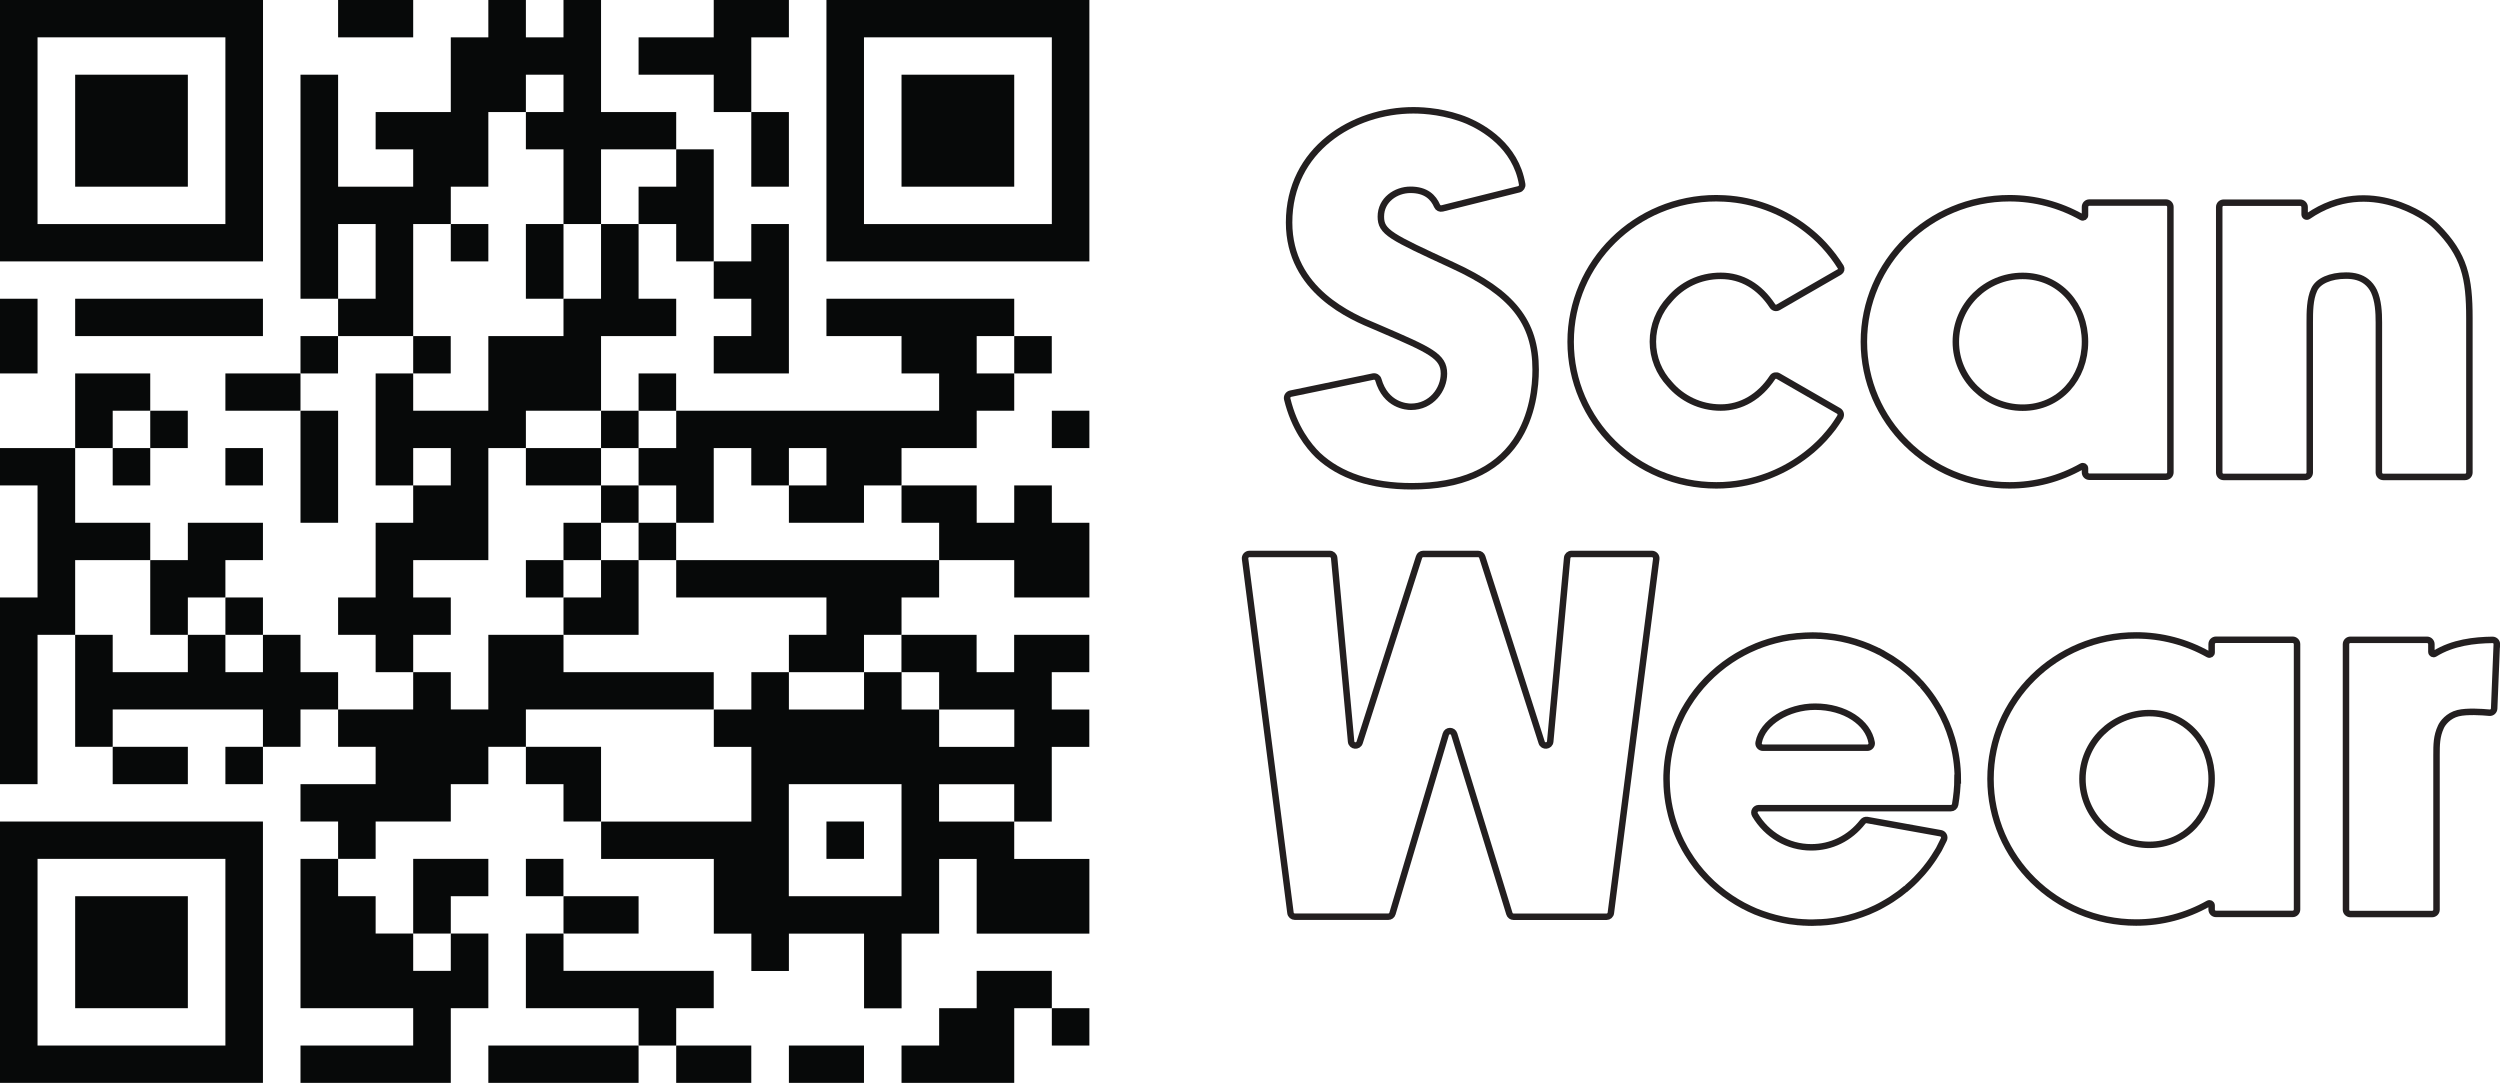 <svg viewBox="0 0 385.54 167" xmlns="http://www.w3.org/2000/svg" data-name="Layer 1" id="Layer_1">
  <defs>
    <style>
      .cls-1 {
        fill: none;
        stroke: #231f20;
        stroke-miterlimit: 10;
      }

      .cls-2 {
        fill: #070909;
      }
    </style>
  </defs>
  <g>
    <g>
      <path d="M236.82,57.02c0,2.45-.4,7.13-3.07,11.04-3.15,4.6-8.53,6.93-16.01,6.93-6.22,0-11.08-1.61-14.48-4.78-1.47-1.43-3.66-4.19-4.75-8.67-.09-.37.14-.75.52-.83l12.74-2.64c.35-.07.69.14.79.48,1.14,3.96,4.34,4.18,5.04,4.18,3.14,0,5.08-2.65,5.08-5.11,0-2.7-2.09-3.6-9.86-6.95l-.65-.28c-3.66-1.51-13.37-5.53-13.37-16.08,0-11.23,9.87-17.3,19.16-17.3,1.76,0,5.04.23,8.37,1.62,2.36,1.02,7.42,3.86,8.41,9.78.06.35-.16.69-.5.78l-11.83,2.95c-.32.08-.65-.07-.78-.37-.58-1.34-1.69-2.5-4.11-2.5-2.25,0-4.57,1.55-4.57,4.13,0,2.41,1.48,3.09,11.08,7.52,9.21,4.23,12.79,8.74,12.79,16.08Z" class="cls-1"></path>
      <path d="M283.77,64.34c-.34.52-.81,1.25-1.08,1.6,0,0-.01.01-.02.02-.42.55-.86,1.07-1.32,1.58-.01.01-.02.03-.03.04-.19.2-.5.53-.7.72-.04.04-.07.07-.11.11-.2.2-.4.39-.61.57-.12.11-.24.22-.36.32-.09.07-.17.15-.26.22-3.25,2.73-7.24,4.53-11.51,5.12-.14.02-.28.04-.43.05-.18.02-.35.04-.53.06-.27.03-.55.05-.83.06-.1,0-.2.01-.3.02-.33.01-.67.02-1,.02-12.38,0-22.46-9.93-22.46-22.14s10.07-22.14,22.46-22.14c.34,0,.67.01,1,.03.1,0,.2,0,.3.01.28.02.55.04.83.06.18.02.35.04.53.06.14.02.29.03.43.05,4.27.59,8.26,2.39,11.51,5.12.09.07.17.14.26.22.12.11.25.21.37.32.21.19.41.38.61.57.04.04.08.08.11.11.21.21.42.42.62.64.04.04.07.07.1.11.46.51.91,1.03,1.32,1.58,0,0,.01.01.02.02.42.56.82,1.14,1.19,1.73h0c.15.25.07.58-.19.73l-6,3.46-3.46,2c-.31.18-.7.09-.89-.21-1.97-2.99-4.7-4.64-7.97-4.64s-6.01,1.42-7.9,3.64c-1.59,1.72-2.57,4-2.57,6.51s.97,4.79,2.57,6.51c1.89,2.23,4.73,3.65,7.9,3.65s6-1.65,7.97-4.64c.19-.3.59-.38.89-.21l9.31,5.37c.33.19.44.63.23.95Z" class="cls-1"></path>
      <path d="M334.71,31.9v40.94c0,.37-.3.68-.68.68h-11.82c-.37,0-.67-.3-.67-.68v-.62c0-.26-.28-.42-.51-.29-3.39,1.92-7.21,2.92-11.14,2.92-12.38,0-22.45-9.93-22.45-22.14s10.07-22.14,22.45-22.14c3.93,0,7.75,1.01,11.14,2.92.23.13.51-.03.51-.29v-1.29c0-.37.3-.67.67-.67h11.82c.37,0,.68.3.68.67ZM321.54,52.71c0-5.6-3.94-10.16-9.62-10.16s-10.3,4.56-10.3,10.16,4.62,10.16,10.3,10.16,9.62-4.56,9.62-10.16Z" class="cls-1"></path>
      <path d="M380.82,49.07v23.8c0,.37-.3.68-.67.68h-12.61c-.37,0-.68-.3-.68-.68v-23.13c0-1.57-.09-3.37-.75-4.82-.3-.62-.7-1.12-1.19-1.5-.79-.62-1.81-.92-3.12-.92-2.43,0-4.32.84-4.92,2.18-.68,1.46-.68,3.46-.68,5.06v23.13c0,.37-.3.68-.68.68h-12.61c-.37,0-.67-.3-.67-.68V31.93c0-.37.3-.67.67-.67h11.82c.37,0,.68.3.68.67v1.14c0,.27.3.43.53.28,9.53-6.56,18.8.72,18.89.8.34.26.66.55.95.84h0c4.31,4.34,5.04,7.85,5.04,14.09Z" class="cls-1"></path>
    </g>
    <g>
      <path d="M255.42,86.2l-7,54.59c-.04.34-.33.59-.67.59h-14.33c-.3,0-.56-.19-.65-.48l-8.51-27.68c-.2-.64-1.1-.63-1.29,0l-8.23,27.67c-.08.29-.35.48-.65.48h-14.41c-.34,0-.63-.25-.67-.59l-7-54.59c-.05-.4.26-.76.67-.76h12.4c.35,0,.64.27.67.61l2.61,28.32c.07.73,1.09.84,1.32.14l9.16-28.6c.09-.28.35-.47.64-.47h8.47c.29,0,.55.19.64.47l9.16,28.6c.22.7,1.25.59,1.32-.14l2.61-28.32c.03-.35.32-.61.67-.61h12.4c.41,0,.72.36.67.76Z" class="cls-1"></path>
      <path d="M301.88,120.14c0,1.22-.15,2.66-.36,3.93-.06.33-.34.56-.67.56h-29.62c-.53,0-.85.57-.58,1.03,1.82,3.09,5.08,5.01,8.68,5.01,3.06,0,5.92-1.35,7.95-3.95.16-.2.41-.3.66-.26l11.34,2.04c.44.08.68.55.49.96-.25.53-.58,1.19-.76,1.52h0s-.19.31-.19.31c-.17.29-.35.58-.56.9-.26.4-.51.75-.75,1.07l-.14.19h-.01c-.08.1-.16.21-.24.31l-.12.16c-.16.2-.31.38-.46.55l-.13.15c-.25.29-.5.55-.77.83l-.15.16c-.18.18-.36.35-.54.53l-.05.05c-.2.19-.4.37-.61.55l-.22.19-.26-.22.22.25c-.32.27-.62.51-.91.73l-.25.19c-.35.26-.71.5-1.07.74l-.1.07c-.42.27-.84.52-1.26.75l-.12.07c-.1.06-.2.11-.31.17l-.07.04c-.2.1-.37.19-.55.28l-.1.05c-.4.19-.78.36-1.15.52l-.08.03c-.25.1-.48.19-.71.27l-.27.1c-.28.1-.55.19-.84.28l-.05.02c-.3.09-.62.18-.98.28l-.26.07c-.65.16-1.29.29-1.93.39l-.24.04c-.68.1-1.36.17-2.03.2h-.25c-.4.03-.73.04-1.04.04s-.65,0-1.04-.03c-.08,0-.15,0-.23-.01h-.08c-.25-.02-.51-.04-.76-.06h-.08c-.08-.01-.15-.02-.22-.03-.37-.04-.69-.08-.99-.12h0s0,0-.01,0l-.18-.03c-.27-.04-.55-.09-.82-.15l-.29-.06c-.24-.05-.48-.11-.72-.17l-.08-.02c-.07-.02-.14-.03-.21-.05-.36-.09-.67-.18-.96-.27-.32-.1-.63-.2-.94-.31-.07-.03-.15-.05-.22-.08l-.06-.02c-.23-.08-.45-.17-.68-.26l-.06-.02c-.07-.03-.14-.06-.21-.09-.3-.13-.6-.26-.89-.4l-.03-.02c-.27-.12-.56-.27-.84-.42-.07-.04-.13-.07-.2-.11l-.05-.03c-.21-.12-.42-.23-.62-.35l-.25-.15c-.28-.17-.55-.34-.82-.52-2.68-1.78-4.98-4.16-6.65-6.88-.14-.23-.28-.46-.41-.69l-.06-.11c-.13-.23-.25-.45-.36-.68l-.07-.13c-.04-.07-.07-.14-.11-.21-.42-.86-.8-1.78-1.12-2.73-.18-.53-.31-.97-.42-1.4-.09-.35-.17-.71-.25-1.07-.23-1.09-.37-2.21-.43-3.32-.02-.38-.03-.76-.03-1.14s0-.76.03-1.14c.1-1.96.47-3.91,1.1-5.79.21-.62.42-1.17.64-1.69.13-.3.26-.59.4-.88.03-.07.07-.14.1-.21l.08-.17c.03-.07.07-.14.1-.2.04-.07.07-.14.11-.21l.2-.36c.16-.28.32-.56.49-.83,1.67-2.72,3.98-5.1,6.65-6.88.27-.18.54-.35.82-.52l.25-.15c.21-.12.42-.24.63-.35l.05-.03c.07-.04.13-.07.2-.11.29-.15.57-.3.87-.44.3-.14.6-.27.9-.4.07-.03.14-.06.21-.09l.06-.03c.22-.09.45-.18.68-.26l.06-.02c.07-.03.14-.05.21-.08.31-.11.62-.21.94-.31.32-.1.64-.19.96-.27.07-.02.14-.04.21-.05l.08-.02c.24-.06.48-.11.72-.17l.17-.04c.29-.06.77-.15,1.07-.19h.05s0,0,.01,0h0c.3-.05.62-.09.99-.12l.22-.02h.08c.25-.03.51-.05.76-.06h.06c.08,0,.16-.01.25-.02.39-.02.73-.03,1.04-.03s.64,0,1.03.03h.25c.68.05,1.36.12,2.01.21l.27.04c.64.1,1.29.23,1.91.39l.28.07c.36.09.67.18.96.27l.05.02c.29.09.57.19.84.28.08.03.17.06.25.09.25.09.48.18.7.27l.11.04c.36.15.75.32,1.14.51l.1.05c.19.09.37.18.54.27l.06.03-.14.3.17-.29c.11.06.21.11.31.17.38.21,1,.58,1.37.81l.05.03c.39.25.76.51,1.12.77l.06.04c.07.05.15.11.22.16.31.23.6.47.92.74l.18.15c.24.2.47.41.69.62l.06.06c.18.17.36.35.54.52l.14.14c.28.29.54.56.77.83l-.22.26.25-.22.12.14c.15.18.3.35.45.54l.14.17c.17.22.34.44.5.66l.02.03c.13.18.26.36.39.55l.24.37c.11.16.21.33.31.49l.42.69h0c.84,1.47,1.5,3.01,1.97,4.6.61,2.04.91,4.14.92,6.25ZM288.64,114.53c-.53-3.12-4.13-5.55-8.72-5.55-4.17,0-8.12,2.41-8.71,5.53-.08.42.24.8.67.8h16.09c.42,0,.74-.38.67-.79Z" class="cls-1"></path>
      <path d="M354.24,99.32v40.94c0,.37-.3.68-.68.68h-11.82c-.37,0-.67-.3-.67-.68v-.62c0-.26-.28-.42-.51-.29-3.39,1.92-7.21,2.92-11.14,2.92-12.38,0-22.45-9.93-22.45-22.14s10.07-22.14,22.45-22.14c3.93,0,7.75,1.01,11.14,2.92.23.13.51-.03.51-.29v-1.29c0-.37.3-.67.67-.67h11.82c.37,0,.68.3.68.67ZM341.07,120.13c0-5.6-3.94-10.16-9.62-10.16s-10.3,4.56-10.3,10.16,4.62,10.16,10.3,10.16,9.62-4.56,9.62-10.16Z" class="cls-1"></path>
      <path d="M385.04,99.38l-.4,9.89c-.02.39-.35.68-.73.64-1.16-.11-3.47-.26-4.83.07-1.52.37-2.4,1.54-2.65,2.11-.68,1.46-.68,2.76-.68,4.4v23.8c0,.37-.3.67-.68.67h-12.61c-.37,0-.67-.3-.67-.67v-40.94c0-.37.3-.68.67-.68h11.82c.37,0,.68.3.68.68v1.18c0,.26.29.43.51.29,2.8-1.74,6.12-2.1,8.91-2.14.39,0,.7.32.68.7Z" class="cls-1"></path>
    </g>
  </g>
  <g>
    <polygon points="121.66 161.24 121.66 167 127.45 167 133.24 167 133.24 161.24 127.45 161.24 121.66 161.24" class="cls-2"></polygon>
    <polygon points="104.28 161.24 104.28 167 110.07 167 115.86 167 115.86 161.24 110.07 161.24 104.28 161.24" class="cls-2"></polygon>
    <polygon points="86.9 161.24 81.1 161.24 75.31 161.24 75.31 167 81.1 167 86.9 167 92.69 167 98.48 167 98.48 161.24 92.69 161.24 86.9 161.24" class="cls-2"></polygon>
    <rect height="5.76" width="5.79" y="155.48" x="162.21" class="cls-2"></rect>
    <polygon points="156.41 149.72 150.62 149.72 150.62 155.48 144.83 155.48 144.83 161.24 139.03 161.24 139.03 167 144.83 167 150.62 167 156.41 167 156.41 161.24 156.41 155.48 162.21 155.48 162.21 149.72 156.41 149.72" class="cls-2"></polygon>
    <polygon points="110.07 155.48 110.07 149.72 104.28 149.72 98.48 149.72 92.69 149.72 86.9 149.72 86.9 143.97 81.1 143.97 81.1 149.72 81.1 155.48 86.9 155.48 92.69 155.48 98.48 155.48 98.48 161.24 104.28 161.24 104.28 155.48 110.07 155.48" class="cls-2"></polygon>
    <polygon points="98.48 143.97 98.48 138.21 92.69 138.21 86.9 138.21 86.9 143.97 92.69 143.97 98.48 143.97" class="cls-2"></polygon>
    <polygon points="69.52 138.21 75.31 138.21 75.31 132.45 69.52 132.45 63.72 132.45 63.72 138.21 63.72 143.97 69.52 143.97 69.52 138.21" class="cls-2"></polygon>
    <polygon points="17.38 138.21 11.59 138.21 11.59 143.97 11.59 149.72 11.59 155.48 17.38 155.48 23.17 155.48 28.97 155.48 28.97 149.72 28.97 143.97 28.97 138.21 23.17 138.21 17.38 138.21" class="cls-2"></polygon>
    <rect height="5.76" width="5.79" y="132.45" x="81.1" class="cls-2"></rect>
    <polygon points="46.34 138.21 46.34 143.97 46.34 149.72 46.34 155.48 52.14 155.48 57.93 155.48 63.72 155.48 63.72 161.24 57.93 161.24 52.14 161.24 46.34 161.24 46.34 167 52.14 167 57.93 167 63.72 167 69.52 167 69.52 161.24 69.52 155.48 75.31 155.48 75.31 149.72 75.31 143.97 69.52 143.97 69.52 149.72 63.72 149.72 63.72 143.97 57.93 143.97 57.93 138.21 52.14 138.21 52.14 132.45 46.34 132.45 46.34 138.21" class="cls-2"></polygon>
    <rect height="5.76" width="5.79" y="126.69" x="127.45" class="cls-2"></rect>
    <path d="M28.97,126.69H0v40.31h40.55v-40.31h-11.59ZM34.76,138.21v23.03H5.79v-28.79h28.97v5.76Z" class="cls-2"></path>
    <polygon points="92.69 115.17 86.9 115.17 81.1 115.17 81.1 120.93 86.9 120.93 86.9 126.69 92.69 126.69 92.69 120.93 92.69 115.17" class="cls-2"></polygon>
    <rect height="5.76" width="5.79" y="115.17" x="34.76" class="cls-2"></rect>
    <polygon points="23.17 120.93 28.97 120.93 28.97 115.17 23.17 115.17 17.38 115.17 17.38 120.93 23.17 120.93" class="cls-2"></polygon>
    <polygon points="86.9 109.41 92.69 109.41 98.48 109.41 104.28 109.41 110.07 109.41 110.07 103.66 104.28 103.66 98.48 103.66 92.69 103.66 86.9 103.66 86.9 97.9 81.1 97.9 75.31 97.9 75.31 103.66 75.31 109.41 69.52 109.41 69.52 103.66 63.72 103.66 63.72 109.41 57.93 109.41 52.14 109.41 52.14 115.17 57.93 115.17 57.93 120.93 52.14 120.93 46.34 120.93 46.34 126.69 52.14 126.69 52.14 132.45 57.93 132.45 57.93 126.69 63.72 126.69 69.52 126.69 69.52 120.93 75.31 120.93 75.31 115.17 81.1 115.17 81.1 109.41 86.9 109.41" class="cls-2"></polygon>
    <polygon points="46.34 103.66 46.34 97.9 40.55 97.9 40.55 103.66 34.76 103.66 34.76 97.9 28.97 97.9 28.97 103.66 23.17 103.66 17.38 103.66 17.38 97.9 11.59 97.9 11.59 103.66 11.59 109.41 11.59 115.17 17.38 115.17 17.38 109.41 23.17 109.41 28.97 109.41 34.76 109.41 40.55 109.41 40.55 115.17 46.34 115.17 46.34 109.41 52.14 109.41 52.14 103.66 46.34 103.66" class="cls-2"></polygon>
    <path d="M144.83,103.66v5.76h11.59v5.76h-11.59v-5.76h-5.79v-5.76h-5.79v5.76h-11.59v-5.76h-5.79v5.76h-5.79v5.76h5.79v11.52h-23.17v5.76h17.38v11.52h5.79v5.76h5.79v-5.76h11.59v11.52h5.79v-11.52h5.79v-11.52h5.79v11.52h17.38v-11.52h-11.59v-5.76h-11.59v-5.76h11.59v5.76h5.79v-11.52h5.79v-5.76h-5.79v-5.76h5.79v-5.76h-11.59v5.76h-5.79v-5.76h-11.59v5.76h5.79ZM139.03,126.69v11.52h-17.38v-17.28h17.38v5.76Z" class="cls-2"></path>
    <polygon points="98.48 97.9 98.48 92.14 98.48 86.38 92.69 86.38 92.69 92.14 86.9 92.14 86.9 97.9 92.69 97.9 98.48 97.9" class="cls-2"></polygon>
    <polygon points="69.52 97.9 69.52 92.14 63.72 92.14 63.72 86.38 69.52 86.38 75.31 86.38 75.31 80.62 75.31 74.86 75.31 69.1 81.1 69.1 81.1 63.34 86.9 63.34 92.69 63.34 92.69 57.59 92.69 51.83 98.48 51.83 104.28 51.83 104.28 46.07 98.48 46.07 98.48 40.31 98.48 34.55 92.69 34.55 92.69 40.31 92.69 46.07 86.9 46.07 86.9 51.83 81.1 51.83 75.31 51.83 75.31 57.59 75.31 63.34 69.52 63.34 63.72 63.34 63.72 57.59 57.93 57.59 57.93 63.34 57.93 69.1 57.93 74.86 63.72 74.86 63.72 69.1 69.52 69.1 69.52 74.86 63.72 74.86 63.72 80.62 57.93 80.62 57.93 86.38 57.93 92.14 52.14 92.14 52.14 97.9 57.93 97.9 57.93 103.66 63.72 103.66 63.72 97.9 69.52 97.9" class="cls-2"></polygon>
    <rect height="5.76" width="5.79" y="92.14" x="34.76" class="cls-2"></rect>
    <polygon points="23.17 97.9 28.97 97.9 28.97 92.14 34.76 92.14 34.76 86.38 40.55 86.38 40.55 80.62 34.76 80.62 28.97 80.62 28.97 86.38 23.17 86.38 23.17 92.14 23.17 97.9" class="cls-2"></polygon>
    <polygon points="133.24 86.38 127.45 86.38 121.66 86.38 115.86 86.38 110.07 86.38 104.28 86.38 104.28 92.14 110.07 92.14 115.86 92.14 121.66 92.14 127.45 92.14 127.45 97.9 121.66 97.9 121.66 103.66 127.45 103.66 133.24 103.66 133.24 97.9 139.03 97.9 139.03 92.14 144.83 92.14 144.83 86.38 139.03 86.38 133.24 86.38" class="cls-2"></polygon>
    <rect height="5.76" width="5.79" y="86.38" x="81.1" class="cls-2"></rect>
    <polygon points="11.59 86.38 17.38 86.38 23.17 86.38 23.17 80.62 17.38 80.62 11.59 80.62 11.59 74.86 11.59 69.1 5.79 69.1 0 69.1 0 74.86 5.79 74.86 5.79 80.62 5.79 86.38 5.79 92.14 0 92.14 0 97.9 0 103.66 0 109.41 0 115.17 0 120.93 5.79 120.93 5.79 115.17 5.79 109.41 5.79 103.66 5.79 97.9 11.59 97.9 11.59 92.14 11.59 86.38" class="cls-2"></polygon>
    <rect height="5.76" width="5.79" y="80.62" x="98.48" class="cls-2"></rect>
    <rect height="5.76" width="5.79" y="80.62" x="86.9" class="cls-2"></rect>
    <polygon points="162.21 74.86 156.41 74.86 156.41 80.62 150.62 80.62 150.62 74.86 144.83 74.86 139.03 74.86 139.03 80.62 144.83 80.62 144.83 86.38 150.62 86.38 156.41 86.38 156.41 92.14 162.21 92.14 168 92.14 168 86.38 168 80.62 162.21 80.62 162.21 74.86" class="cls-2"></polygon>
    <rect height="5.76" width="5.79" y="74.86" x="92.69" class="cls-2"></rect>
    <polygon points="98.48 69.1 98.48 74.86 104.28 74.86 104.28 80.62 110.07 80.62 110.07 74.86 110.07 69.1 115.86 69.1 115.86 74.86 121.66 74.86 121.66 69.1 127.45 69.1 127.45 74.86 121.66 74.86 121.66 80.62 127.45 80.62 133.24 80.62 133.24 74.86 139.03 74.86 139.03 69.1 144.83 69.1 150.62 69.1 150.62 63.34 156.41 63.34 156.41 57.59 150.62 57.59 150.62 51.83 156.41 51.83 156.41 46.07 150.62 46.07 144.83 46.07 139.03 46.07 133.24 46.07 127.45 46.07 127.45 51.83 133.24 51.83 139.03 51.83 139.03 57.59 144.83 57.59 144.83 63.34 139.03 63.34 133.24 63.34 127.45 63.34 121.66 63.34 115.86 63.34 110.07 63.34 104.28 63.34 104.28 69.1 98.48 69.1" class="cls-2"></polygon>
    <polygon points="86.9 69.1 81.1 69.1 81.1 74.86 86.9 74.86 92.69 74.86 92.69 69.1 86.9 69.1" class="cls-2"></polygon>
    <polygon points="46.34 74.86 46.34 80.62 52.14 80.62 52.14 74.86 52.14 69.1 52.14 63.34 46.34 63.34 46.34 69.1 46.34 74.86" class="cls-2"></polygon>
    <rect height="5.76" width="5.79" y="69.1" x="34.76" class="cls-2"></rect>
    <rect height="5.76" width="5.79" y="69.1" x="17.38" class="cls-2"></rect>
    <rect height="5.76" width="5.79" y="63.34" x="162.21" class="cls-2"></rect>
    <rect height="5.76" width="5.79" y="63.34" x="92.69" class="cls-2"></rect>
    <rect height="5.76" width="5.79" y="63.34" x="23.17" class="cls-2"></rect>
    <polygon points="17.38 63.34 23.17 63.34 23.17 57.59 17.38 57.59 11.59 57.59 11.59 63.34 11.59 69.1 17.38 69.1 17.38 63.34" class="cls-2"></polygon>
    <rect height="5.76" width="5.79" y="57.59" x="98.48" class="cls-2"></rect>
    <polygon points="34.76 57.59 34.76 63.34 40.55 63.34 46.34 63.34 46.34 57.59 40.55 57.59 34.76 57.59" class="cls-2"></polygon>
    <rect height="5.76" width="5.79" y="51.83" x="156.41" class="cls-2"></rect>
    <rect height="5.76" width="5.79" y="51.83" x="63.72" class="cls-2"></rect>
    <rect height="5.76" width="5.79" y="51.83" x="46.34" class="cls-2"></rect>
    <polygon points="5.79 51.83 5.79 46.07 0 46.07 0 51.83 0 57.59 5.79 57.59 5.79 51.83" class="cls-2"></polygon>
    <polygon points="40.55 51.83 40.55 46.07 34.76 46.07 28.97 46.07 23.17 46.07 17.38 46.07 11.59 46.07 11.59 51.83 17.38 51.83 23.17 51.83 28.97 51.83 34.76 51.83 40.55 51.83" class="cls-2"></polygon>
    <polygon points="115.86 46.07 115.86 51.83 110.07 51.83 110.07 57.59 115.86 57.59 121.66 57.59 121.66 51.83 121.66 46.07 121.66 40.31 121.66 34.55 115.86 34.55 115.86 40.31 110.07 40.31 110.07 46.07 115.86 46.07" class="cls-2"></polygon>
    <polygon points="63.72 40.31 63.72 34.55 69.52 34.55 69.52 28.79 75.31 28.79 75.31 23.03 75.31 17.28 81.1 17.28 81.1 11.52 86.9 11.52 86.9 17.28 81.1 17.28 81.1 23.03 86.9 23.03 86.9 28.79 86.9 34.55 92.69 34.55 92.69 28.79 92.69 23.03 98.48 23.03 104.28 23.03 104.28 17.28 98.48 17.28 92.69 17.28 92.69 11.52 92.69 5.76 92.69 0 86.9 0 86.9 5.76 81.1 5.76 81.1 0 75.31 0 75.31 5.76 69.52 5.76 69.52 11.52 69.52 17.28 63.72 17.28 57.93 17.28 57.93 23.03 63.72 23.03 63.72 28.79 57.93 28.79 52.14 28.79 52.14 23.03 52.14 17.28 52.14 11.52 46.34 11.52 46.34 17.28 46.34 23.03 46.34 28.79 46.34 34.55 46.34 40.31 46.34 46.07 52.14 46.07 52.14 40.31 52.14 34.55 57.93 34.55 57.93 40.31 57.93 46.07 52.14 46.07 52.14 51.83 57.93 51.83 63.72 51.83 63.72 46.07 63.72 40.31" class="cls-2"></polygon>
    <polygon points="86.9 34.55 81.1 34.55 81.1 40.31 81.1 46.07 86.9 46.07 86.9 40.31 86.9 34.55" class="cls-2"></polygon>
    <rect height="5.76" width="5.79" y="34.55" x="69.52" class="cls-2"></rect>
    <path d="M11.59,40.31h28.97V0H0v40.31h11.59ZM5.79,28.79V5.76h28.97v28.79H5.79v-5.76Z" class="cls-2"></path>
    <polygon points="98.48 28.79 98.48 34.55 104.28 34.55 104.28 40.31 110.07 40.31 110.07 34.55 110.07 28.79 110.07 23.03 104.28 23.03 104.28 28.79 98.48 28.79" class="cls-2"></polygon>
    <polygon points="115.86 28.79 121.66 28.79 121.66 23.03 121.66 17.28 115.86 17.28 115.86 23.03 115.86 28.79" class="cls-2"></polygon>
    <polygon points="23.17 28.79 28.97 28.79 28.97 23.03 28.97 17.28 28.97 11.52 23.17 11.52 17.38 11.52 11.59 11.52 11.59 17.28 11.59 23.03 11.59 28.79 17.38 28.79 23.17 28.79" class="cls-2"></polygon>
    <polygon points="144.83 11.52 139.03 11.52 139.03 17.28 139.03 23.03 139.03 28.79 144.83 28.79 150.62 28.79 156.41 28.79 156.41 23.03 156.41 17.28 156.41 11.52 150.62 11.52 144.83 11.52" class="cls-2"></polygon>
    <polygon points="110.07 11.52 110.07 17.28 115.86 17.28 115.86 11.52 115.86 5.76 121.66 5.76 121.66 0 115.86 0 110.07 0 110.07 5.76 104.28 5.76 98.48 5.76 98.48 11.52 104.28 11.52 110.07 11.52" class="cls-2"></polygon>
    <path d="M162.21,0h-34.76v40.31h40.55V0h-5.79ZM162.21,11.52v23.03h-28.97V5.76h28.97v5.76Z" class="cls-2"></path>
    <polygon points="63.72 5.76 63.72 0 57.93 0 52.14 0 52.14 5.76 57.93 5.76 63.72 5.76" class="cls-2"></polygon>
  </g>
</svg>